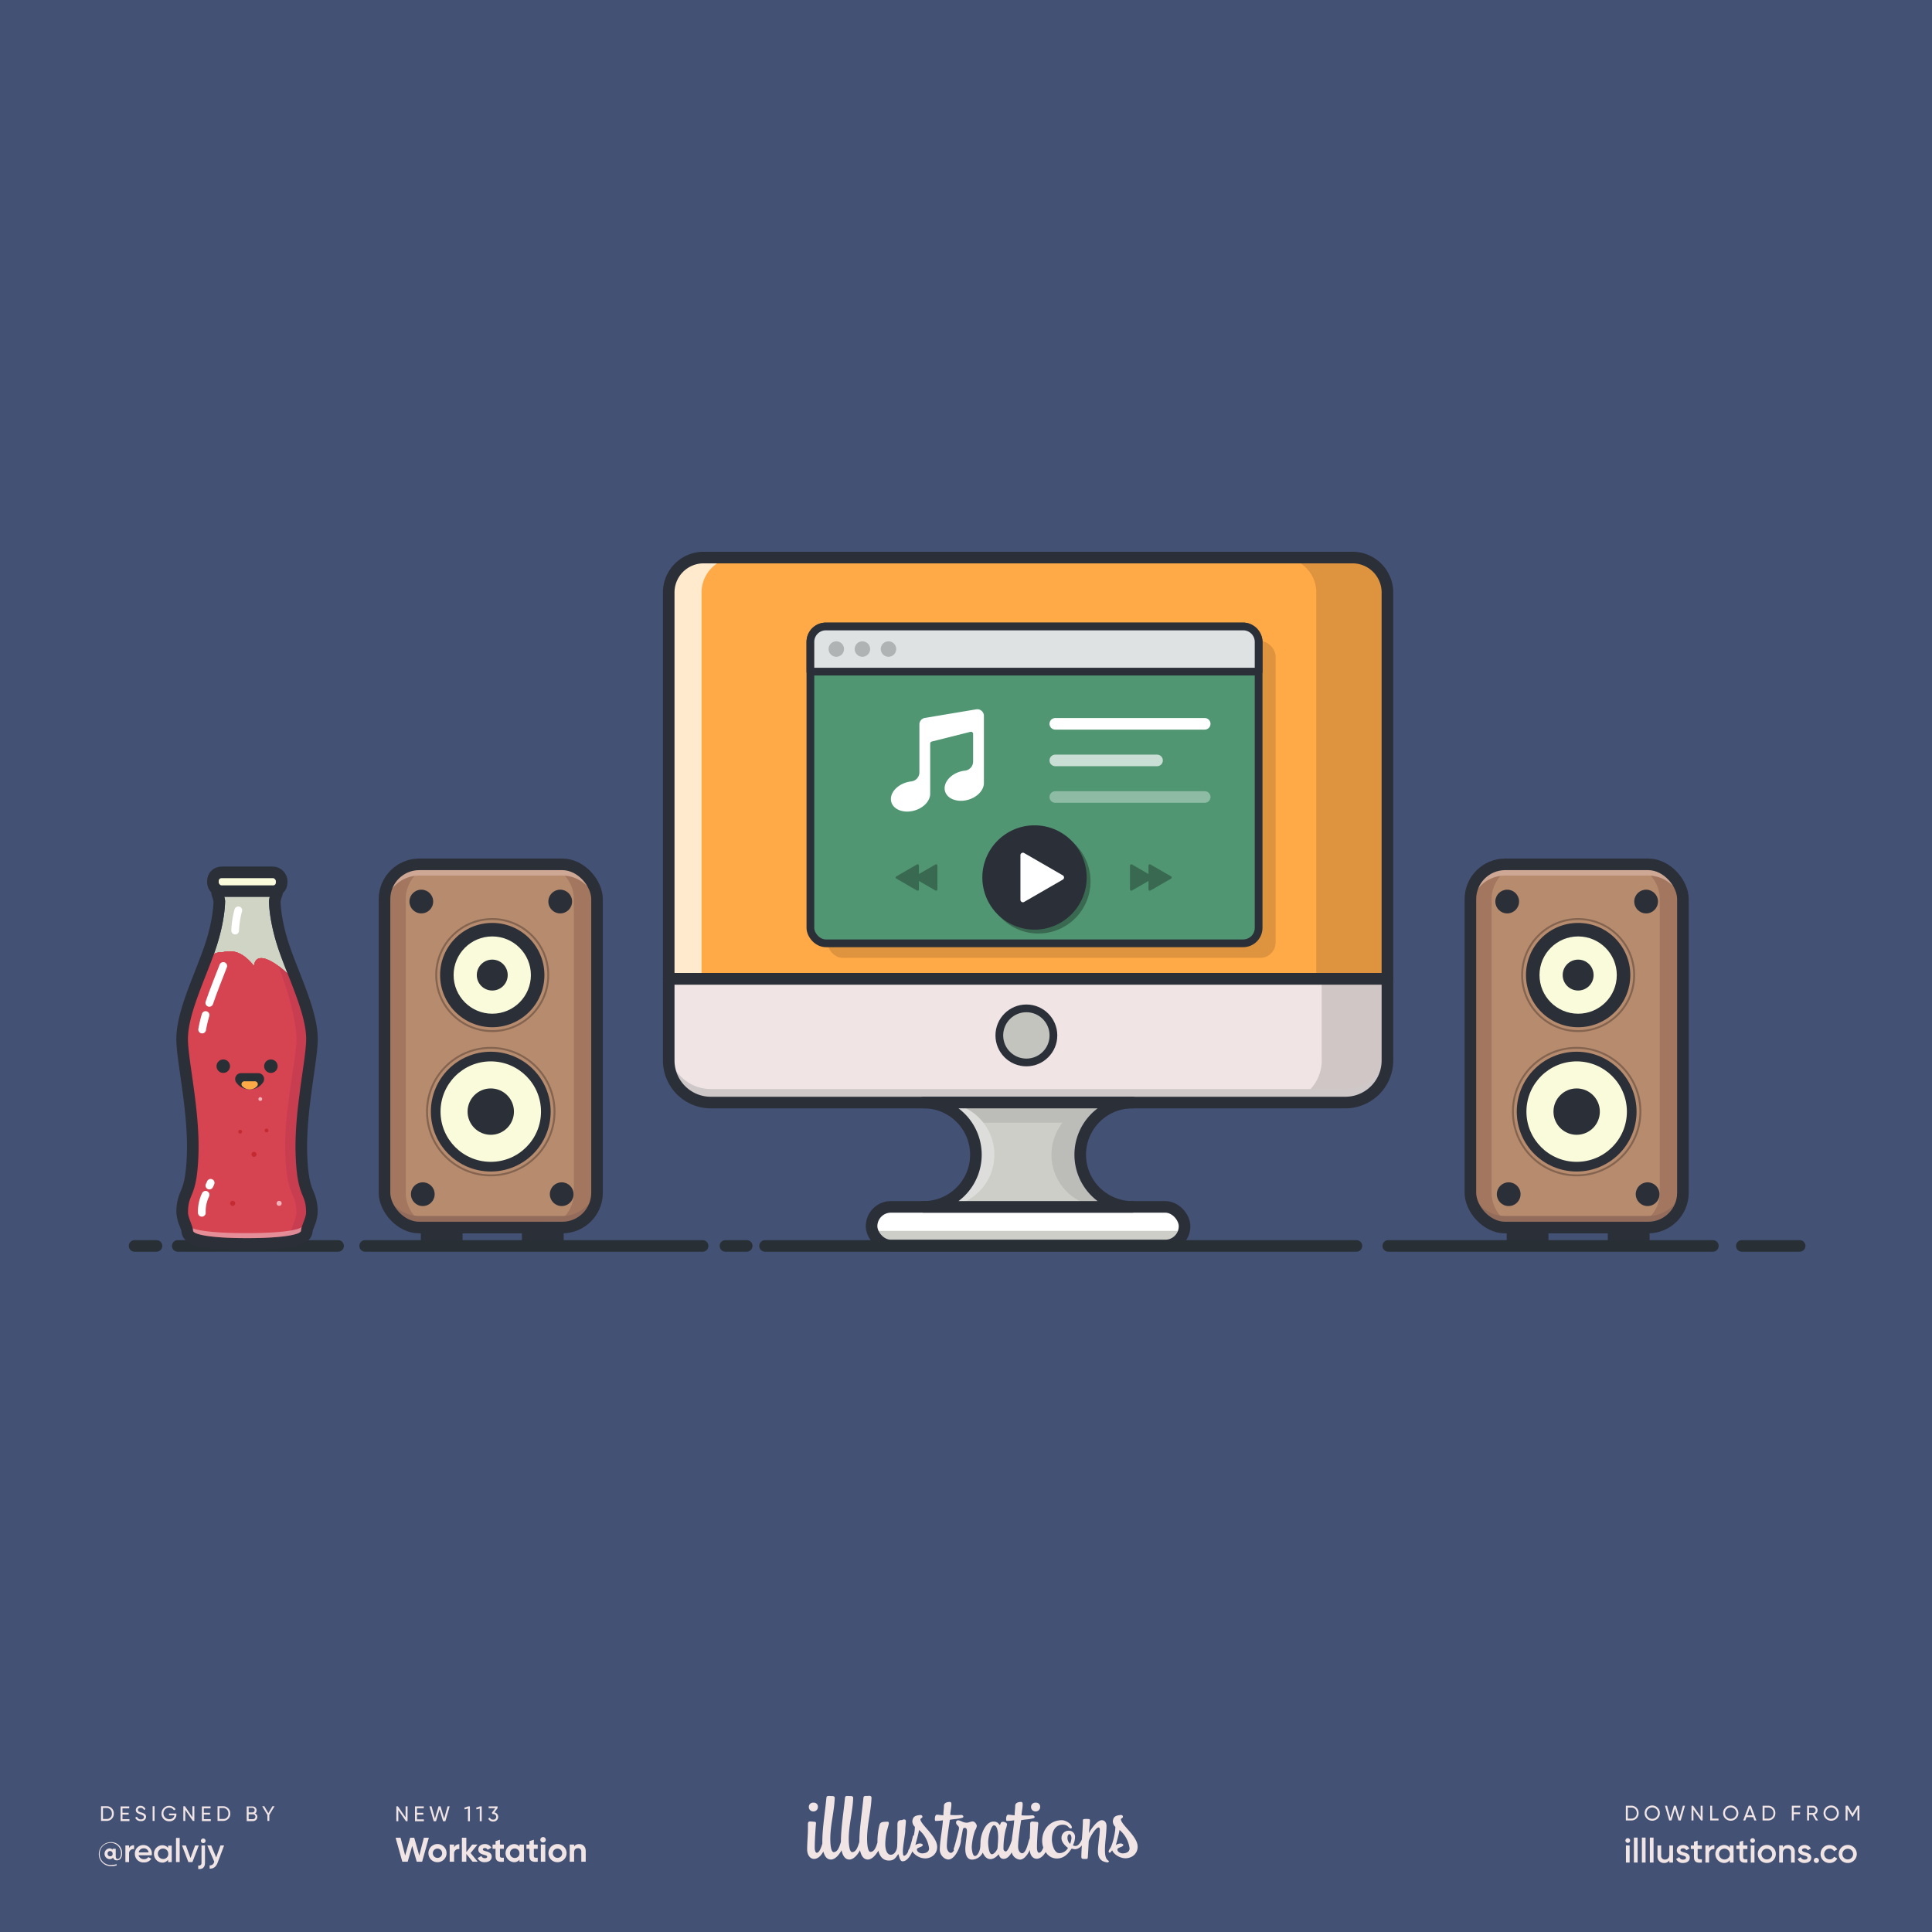 <svg xmlns="http://www.w3.org/2000/svg" xmlns:xlink="http://www.w3.org/1999/xlink" viewBox="0 0 1000 1000"><rect x="0" y="0" width="1000" height="1000" fill="#333333" stroke="none"/><defs><clipPath id="a"><path d="M160.416,537.983c.078-8.739-4.422-20.079-9.015-31.059-.978-2.355-18.574-18.312-19.93-6.945-8.409-10.566-14.592-7.013-17.485-7.013a6.2,6.2,0,0,0-6.022,4.211c-5.521,13.664-13.18,29.439-13.079,40.821.1,11.063,6.745,37.162,5.816,60.038-.928,22.844-5.167,18.86-5.111,29.7.013,2.51,3.14,7.739,3.14,9.749,0,2.155,9.722,4.065,28.188,4.065.233,0,28.946,0,30.658-4.66.693-1.886,2.773-6.675,2.786-9.185.056-10.842-4.834-6.848-5.762-29.692C153.672,575.14,160.317,549.046,160.416,537.983Z" style="fill:#d64351"/></clipPath></defs><title>113-workstation</title><path d="M640.389,937.592a2.267,2.267,0,0,0,2.421-2.334,2.071,2.071,0,0,0-2.29-2.2,2.2,2.2,0,0,0-2.422,2.139v.064A2.279,2.279,0,0,0,640.389,937.592Z" style="fill:#fff"/><path d="M695.876,941.87c-.131-.778,1.178-.908,1.047-1.556-.131-.907-.916-.907-1.44-.843-2.944.325-3.533,1.3-3.795,3.176A4.024,4.024,0,0,0,693,945.564a21.639,21.639,0,0,1-.524,4.407.924.924,0,0,0-.523.583,56.459,56.459,0,0,1-1.767,6.287,3.25,3.25,0,0,0-.654,1.232v.324c-.654,1.231-1.374,2.138-2.225,2.138-.392,0-.523-1.037-.523-2.4,0-2.4,1.243-9.073,1.243-10.5,0-1.88.327-3.5.327-5.056,0-.648-.458-.842-1.047-.842-.458,0-.72.324-1.178.324-1.9,0-2.159,1.037-2.159,2.592,0,.649,0,9.852-.131,11.018-.131,1.945-1.243,4.343-3.337,4.343-1.9,0-2.813-2.593-2.813-5.38a31.409,31.409,0,0,1,.785-6.8c.2-.648,1.047-3.629,1.047-4.018,0-.713-.066-.907-.851-.907-3.01.064-3.6.324-4.057,1.944a36.386,36.386,0,0,0-.981,8.037v.842c-.72,2.2-1.5,4.667-3.534,4.8-1.374.065-1.832-3.37-1.832-6.935,0-7.064,2.029-13.934,2.29-21,.066-.648-.392-1.1-1.177-1.1a9.7,9.7,0,0,1-1.833.065c-.785,0-1.112.324-1.177,1.1-.655,7.065-2.094,15.685-2.094,22.555v.129c-.72,2.269-1.5,5.185-3.665,5.315-1.374.065-1.832-3.37-1.832-6.935,0-7.065,2.029-13.935,2.291-21,.065-.648-.393-1.1-1.178-1.1-1.047,0-1.374-.065-1.9-.065-.785,0-1.112.324-1.178,1.1-.654,7.065-2.094,15.685-2.094,22.555v.129c-.719,2.269-1.5,5.185-3.664,5.315-1.374.065-1.832-3.37-1.832-6.935,0-7.065,2.028-13.935,2.29-21,.066-.648-.392-1.1-1.178-1.1-1.112,0-1.439-.065-1.963-.065-.785,0-1.112.324-1.177,1.1-.655,7.065-2.094,15.685-2.094,22.555v1.037c-.655,2.268-1.636,4.731-2.879,4.731-.589-.065-1.047-.907-1.047-2.852,0-3.564.327-8.49.654-12.249.066-.454-.131-.908-.654-.908-.458-.064-1.9-.194-2.421-.194-.785,0-1.113.454-1.113,1.3v1.3c.066,4.343-.392,7.778-.392,11.861,0,2.917,1.57,4.926,3.533,4.926,2.094,0,3.73-1.75,4.842-3.824.589,2.2,1.7,4.148,3.926,4.148,2.094,0,4.123-2.269,5.5-4.8.523,2.463,1.635,4.8,4.056,4.8,2.094,0,4.123-2.269,5.5-4.8.523,2.463,1.636,4.8,4.057,4.8,2.028,0,4.057-2.2,5.431-4.6.719,2.917,2.355,5.12,5.431,5.12,2.552,0,3.271-1.037,4.907-3.37.524,1.3.72,3.759,2.225,3.759,2.094,0,3.86-2.4,5.038-5.12a8.292,8.292,0,0,0,6.544,3.629c3.533,0,6.543-2.527,6.281-6.351C704.186,950.36,696.465,944.786,695.876,941.87Zm.916,17.434c-1.047,0-2.683-.648-2.748-2.009-.066-.778,1.767-1.167,2.421-1.556.523-.324.654-.583.654-.777-.065-.454-.72-.778-1.439-.778a4.5,4.5,0,0,0-2.421.842c.2-.907,1.57-5.573,1.9-7.842a14.914,14.914,0,0,1,5.17,9.333C700.522,959.045,697.643,959.3,696.792,959.3Z" style="fill:#fff"/><path d="M755.421,937.592a2.266,2.266,0,0,0,2.42-2.334,2.07,2.07,0,0,0-2.289-2.2,2.2,2.2,0,0,0-2.421,2.139v.064A2.276,2.276,0,0,0,755.421,937.592Z" style="fill:#fff"/><path d="M793.241,963.128c-1.178-.778-2.029-2.009-1.832-7.065.13-3.24.785-7.712.785-10.888,0-1.426-.655-3.046-2.487-3.046-2.289,0-5.627,4.666-6.674,6.74.131-1.231.524-4.861.589-6.092s.066-1.3-2.094-1.3c-1.439,0-1.57.259-1.57.777,0,2.982-.262,6.417-.523,9.852-.786,1.685-1.833,3.37-3.338,3.37a3,3,0,0,1-1.308-.324,9.951,9.951,0,0,0,1.112-4.342,3.117,3.117,0,0,0-3.141-3.241,3.708,3.708,0,0,0-3.86,4.018c0,1.815,1.9,3.889,3.337,4.861a4.971,4.971,0,0,1-4.515,2.722c-2.814,0-3.795-5.12-3.795-7,0-3.63,1.308-7.713,5.627-7.713,2.945,0,2.945,1.944,4.188,1.944.131,0,.523-.194.523-.388,0-2.139-3.4-3.889-5.169-3.889-6.02,0-10.208,4.731-10.208,10.629a11.268,11.268,0,0,0,.59,3.565c-.59,1.49-1.31,2.657-2.226,2.657-.589,0-1.047-.843-1.047-2.787,0-3.565.328-8.49.655-12.249.066-.454-.131-.908-.655-.908-.458-.065-1.9-.194-2.421-.194-.784,0-1.112.453-1.112,1.3v1.3c0,2.269-.13,4.213-.2,6.157a1.432,1.432,0,0,0-.2.324c-.72,1.945-1.637,7.324-3.795,7.324-.655,0-2.029-.907-2.029-3.435,0-4.083,1.374-12.249,1.571-13.675,2.093-.454,3.926-.324,6.412-1.037,1.113-.324.458-1.62-.786-1.491a34.889,34.889,0,0,1-5.43,0c.065-2.139.589-3.5.589-5.7v-.2c0-.583-.262-1.037-.851-1.037-1.178,0-3.01.389-3.01,2.009,0,1.686-.327,3.176-.262,4.861-1.177.065-2.224-.259-3.4-.259-.851,0-1.047,1.556-1.047,2.139,0,.648.065,1.1.458,1.1a30.272,30.272,0,0,0,3.73-.324c-.327,4.277-.851,6.675-1.178,9.657,0,.194-.066.453-.066.713-.719,2.268-2.093,5.768-3.206,5.768a1.463,1.463,0,0,1-1.112-1.232,42.575,42.575,0,0,1,1.178-10.305,11.062,11.062,0,0,0,.654-2.527c0-.843-1.374-1.3-2.094-1.3-1.178,0-1.112.648-1.57,1.685-.851-.648-1.047-1.814-3.338-1.814-4.187,0-6.739,6.74-6.739,10.953,0,.713-.066,1.1-.066,1.491,0,2.4-1.374,5.379-2.813,5.379-1.244,0-1.636-3.37-1.636-4.8a31.6,31.6,0,0,1,1.7-8.426,6.165,6.165,0,0,0,.916-2.268c0-.907-1.047-2.4-2.095-2.4-1.178,0-1.9.648-3.141.648-1.962,0-3.271-1.231-4.383-1.231a1.026,1.026,0,0,0-1.113,1.1c0,1.75,1.9,1.426,1.439,3.63-.457,2.074-1.831,7.713-2.616,9.851a.48.48,0,0,0-.066.324,1.916,1.916,0,0,0,.131.649c-.458.777-.981,1.3-1.636,1.3s-2.028-.908-2.028-3.435c0-4.083,1.374-12.25,1.57-13.676,2.094-.453,3.926-.324,6.413-1.037,1.112-.324.458-1.62-.786-1.49a35.035,35.035,0,0,1-5.431,0c.066-2.139.589-3.5.589-5.7,0-.583-.261-1.037-.85-1.037-1.178,0-3.01.389-3.01,2.009,0,1.686-.327,3.176-.262,4.861-1.178.065-2.225-.259-3.4-.259-.85,0-1.047,1.556-1.047,2.139,0,.648.066,1.1.459,1.1a30.251,30.251,0,0,0,3.729-.324c-.327,4.277-.85,6.675-1.178,9.657a53.393,53.393,0,0,0-.458,5.573c0,2.787,2.421,5.056,4.45,5.056,3.6,0,6.543-7.259,6.543-10.24v-.389c.392-1.75.655-3.5.982-4.991.065-.194.262-.778.785-.778,1.177,0,1.309.843,1.309,1.75,0,2.4-.851,6.676-.851,9.2,0,2.462.654,5.509,3.534,5.509a6.358,6.358,0,0,0,5.5-3.63c.785,1.88,2.093,3.37,3.926,3.37,1.766,0,3.271-1.3,4.318-2.527.262.648.655,2.4,2.552,2.4,1.767,0,3.141-1.491,4.188-3.371a4.921,4.921,0,0,0,4.253,3.76c2.029,0,3.926-2.4,5.1-4.991.13,2.722,1.635,4.537,3.534,4.537,1.963,0,3.6-1.556,4.71-3.5a6.646,6.646,0,0,0,5.759,3.37c3.6,0,5.758-2.333,7.655-5.12a9.921,9.921,0,0,0,1.833.324,4.889,4.889,0,0,0,3.468-2.009c-.131,2.074-.262,4.083-.262,5.9,0,.648.131.907.589,1.037a5.742,5.742,0,0,0,1.832.065c.654,0,.785.065.916-.778.065-.583.458-7.518.458-8.037,0-1.426,3.468-7.453,5.169-7.453.328,0,.589.583.589.972,0,3.111-.981,8.166-.981,11.407,0,3.435,1.7,4.6,2.42,4.991a6.453,6.453,0,0,0,2.814.713C793.241,963.776,793.7,963.387,793.241,963.128Zm-57.451-6.611c-.065.907-1.7,3.241-2.944,3.241-1.374,0-1.963-3.889-1.9-6.481.066-3.047,1.571-8.491,3.01-8.491,1.9,0,2.16,4.537,2.16,5.963C736.118,952.369,735.921,954.9,735.79,956.517Zm37.559-2.139a4.19,4.19,0,0,1-1.374-3.111c0-.583.2-1.879,1.047-1.879.785,0,1.047,1.426,1.047,2.009A11.043,11.043,0,0,1,773.349,954.378Z" style="fill:#fff"/><path d="M808.29,955.48c-.327-5.12-8.114-10.694-8.637-13.611-.131-.777,1.178-.907,1.047-1.555-.131-.907-.916-.907-1.44-.843-2.944.324-3.533,1.3-3.795,3.176a4.024,4.024,0,0,0,1.309,2.917c.065,2.268-1.178,8.555-2.618,11.018a5.028,5.028,0,0,0-.85,1.491c-.131.777.458,1.166.981.648.458-.389.393-.648.851-.973,1.047,2.4,4.319,4.084,6.8,4.084C805.542,961.832,808.487,959.3,808.29,955.48Zm-7.721,3.824c-1.047,0-2.683-.648-2.748-2.009-.066-.778,1.767-1.167,2.421-1.556.523-.324.654-.583.654-.777-.065-.454-.72-.778-1.439-.778a4.5,4.5,0,0,0-2.421.842c.2-.907,1.57-5.574,1.9-7.842a14.908,14.908,0,0,1,5.169,9.333C804.3,959.045,801.42,959.3,800.569,959.3Z" style="fill:#fff"/><path d="M63.2,959.2c0,2.5-1.2,3.7-2.6,3.7a1.928,1.928,0,0,1-2.1-1.4,2.2,2.2,0,0,1-1.8.8,2.808,2.808,0,0,1,0-5.6,2.175,2.175,0,0,1,1.6.7v-.5h1.6v3.9c0,.8.3,1.4,1,1.4.9,0,1.7-.9,1.7-3a5.233,5.233,0,0,0-5.4-5.3,5.552,5.552,0,0,0-5.6,5.7,5.624,5.624,0,0,0,5.9,5.7,11.935,11.935,0,0,0,2.9-.4v.6a8.119,8.119,0,0,1-2.9.4,6.2,6.2,0,1,1-.3-12.4A5.593,5.593,0,0,1,63.2,959.2Zm-4.9.3a1.347,1.347,0,0,0-1.3-1.4,1.238,1.238,0,0,0-1.3,1.4,1.261,1.261,0,0,0,1.3,1.3C57.8,960.9,58.3,960.3,58.3,959.5Z" style="fill:#fff"/><path d="M69.4,955.1v2a2.244,2.244,0,0,0-2.6,2.4v4.3H64.9v-8.6h1.9v1.4A2.632,2.632,0,0,1,69.4,955.1Z" style="fill:#fff"/><path d="M74.6,962.3a2.641,2.641,0,0,0,2.2-1.1l1.5.9a4.346,4.346,0,0,1-3.8,1.9,4.414,4.414,0,0,1-4.7-4.5,4.36,4.36,0,0,1,4.5-4.5,4.313,4.313,0,0,1,4.3,4.5,2.2,2.2,0,0,1-.1.8H71.7A2.832,2.832,0,0,0,74.6,962.3Zm2.3-3.5a2.375,2.375,0,0,0-2.5-2.1,2.506,2.506,0,0,0-2.6,2.1Z" style="fill:#fff"/><path d="M88.9,955.2v8.6H87v-1.2a3.692,3.692,0,0,1-3,1.5,4.443,4.443,0,0,1-4.3-4.5,4.317,4.317,0,0,1,4.3-4.5,3.613,3.613,0,0,1,3,1.4v-1.2h1.9Zm-1.8,4.3a2.7,2.7,0,1,0-2.7,2.7A2.571,2.571,0,0,0,87.1,959.5Z" style="fill:#fff"/><path d="M91.1,951.3H93v12.5H91.1Z" style="fill:#fff"/><path d="M102.9,955.2l-3.3,8.6H97.5l-3.3-8.6h2l2.4,6.5,2.4-6.5Z" style="fill:#fff"/><path d="M104.2,955.2h1.9v8.9c0,2.4-1.2,3.5-3.5,3.3v-1.8c1.1.1,1.7-.3,1.7-1.5v-8.9Zm-.2-2.4a1.2,1.2,0,0,1,2.4,0,1.2,1.2,0,1,1-2.4,0Z" style="fill:#fff"/><path d="M116,955.2l-3.3,8.8c-.8,2.2-2.2,3.3-4.2,3.2v-1.7a2.076,2.076,0,0,0,2.3-1.7l.1-.2-3.6-8.4h2l2.6,6.2,2.2-6.2Z" style="fill:#fff"/><path d="M58.9,938.7a3.633,3.633,0,0,1-3.6,3.8h-3v-7.6h3A3.633,3.633,0,0,1,58.9,938.7Zm-1,0a2.722,2.722,0,0,0-2.6-2.9h-2v5.7h2A2.577,2.577,0,0,0,57.9,938.7Z" style="fill:#fff"/><path d="M67,941.6v1H62.4V935h4.5v1H63.4v2.3h3.2v.9H63.4v2.4Z" style="fill:#fff"/><path d="M70,940.8l.9-.5a1.987,1.987,0,0,0,2,1.4c1.1,0,1.6-.5,1.6-1.2,0-.8-.7-1-1.8-1.4-1.2-.4-2.4-.8-2.4-2.2a2.208,2.208,0,0,1,2.4-2.2,2.664,2.664,0,0,1,2.6,1.7l-.8.5a1.743,1.743,0,0,0-1.7-1.2c-.8,0-1.4.4-1.4,1.1s.5,1,1.6,1.3c1.3.4,2.6.8,2.6,2.3a2.333,2.333,0,0,1-2.6,2.2A2.847,2.847,0,0,1,70,940.8Z" style="fill:#fff"/><path d="M80,934.9v7.6H79v-7.6Z" style="fill:#fff"/><path d="M91.3,939.2a3.47,3.47,0,0,1-3.7,3.5,3.888,3.888,0,0,1-4-4,3.974,3.974,0,0,1,7.3-2.2l-.9.5a2.775,2.775,0,0,0-2.4-1.4,3,3,0,0,0,0,6,2.5,2.5,0,0,0,2.7-2H87.5v-.9h3.8Z" style="fill:#fff"/><path d="M100.6,934.9v7.6h-.8l-3.9-5.7v5.7h-1v-7.6h.8l3.9,5.7v-5.7Z" style="fill:#fff"/><path d="M109.1,941.6v1h-4.6V935H109v1h-3.5v2.3h3.2v.9h-3.2v2.4Z" style="fill:#fff"/><path d="M119.2,938.7a3.633,3.633,0,0,1-3.6,3.8h-3v-7.6h3A3.7,3.7,0,0,1,119.2,938.7Zm-1,0a2.722,2.722,0,0,0-2.6-2.9h-2v5.7h2A2.577,2.577,0,0,0,118.2,938.7Z" style="fill:#fff"/><path d="M133.2,940.4a2.22,2.22,0,0,1-2.2,2.2h-3.3V935h3a2.051,2.051,0,0,1,2.1,2.1,1.943,1.943,0,0,1-.8,1.6A1.658,1.658,0,0,1,133.2,940.4Zm-4.5-4.6v2.3h2a1.135,1.135,0,0,0,1.1-1.2,1.2,1.2,0,0,0-1.1-1.2h-2Zm3.5,4.5a1.155,1.155,0,0,0-1.2-1.2h-2.3v2.5H131A1.24,1.24,0,0,0,132.2,940.3Z" style="fill:#fff"/><path d="M139.4,939.4v3.1h-1v-3.1l-2.7-4.5h1.1l2.1,3.6,2.1-3.6h1.1Z" style="fill:#fff"/><path d="M210.957,934.972v7.7h-.825l-3.96-5.754v5.754h-1.024v-7.7h.826l3.96,5.743v-5.743Z" style="fill:#fff"/><path d="M219.405,941.705v.968h-4.6v-7.7h4.544v.967H215.83v2.367h3.245v.957H215.83v2.442Z" style="fill:#fff"/><path d="M222.286,934.972h1.078l1.76,6.337,1.87-6.337h1.034l1.87,6.337,1.761-6.337h1.078l-2.211,7.7h-1.188l-1.826-6.15-1.826,6.15H224.5Z" style="fill:#fff"/><path d="M243.22,934.972v7.7h-1.013v-6.6l-1.639.484-.253-.88,2.025-.7Z" style="fill:#fff"/><path d="M249.336,934.972v7.7h-1.013v-6.6l-1.638.484-.253-.88,2.024-.7Z" style="fill:#fff"/><path d="M252.789,941.837l2.717-2.773a2.944,2.944,0,0,0,1.089-1.87,1.306,1.306,0,0,0-1.364-1.375,1.668,1.668,0,0,0-1.585,1.034l-.857-.506a2.622,2.622,0,0,1,2.431-1.518,2.315,2.315,0,0,1,2.4,2.354,3.79,3.79,0,0,1-1.375,2.542l-1.97,1.958h3.489v.99h-4.973Z" style="fill:#fff"/><path d="M208.094,951.191v12.433h-2.451V951.191Z" style="fill:#fff"/><path d="M218.589,958.171v5.453H216.3v-5.169a1.653,1.653,0,0,0-1.758-1.829c-1.119,0-1.954.657-1.954,2.2v4.8h-2.291v-8.881h2.291v1a3.018,3.018,0,0,1,2.646-1.243C217.114,954.5,218.589,955.809,218.589,958.171Z" style="fill:#fff"/><path d="M227.234,961.031c0,1.918-1.67,2.842-3.57,2.842a3.817,3.817,0,0,1-3.729-2.114l1.989-1.118a1.692,1.692,0,0,0,1.74,1.154c.729,0,1.226-.249,1.226-.764,0-1.3-4.582-.587-4.582-3.713,0-1.811,1.545-2.823,3.374-2.823a3.742,3.742,0,0,1,3.375,1.882l-1.954,1.066a1.5,1.5,0,0,0-1.421-.906c-.569,0-1.031.249-1.031.729C222.651,958.58,227.234,957.763,227.234,961.031Z" style="fill:#fff"/><path d="M231.513,956.945v3.7c0,.959.692.976,2.007.905v2.078c-3.215.355-4.3-.586-4.3-2.983v-3.7h-1.545v-2.2h1.545v-1.794l2.292-.692v2.486h2.007v2.2Z" style="fill:#fff"/><path d="M243.907,954.743v8.881h-2.292v-1.048a3.533,3.533,0,0,1-2.894,1.3,4.705,4.705,0,0,1,0-9.378,3.532,3.532,0,0,1,2.894,1.3v-1.048Zm-2.292,4.441a2.46,2.46,0,1,0-2.469,2.5A2.387,2.387,0,0,0,241.615,959.184Z" style="fill:#fff"/><path d="M245.98,950.658h2.291v12.966H245.98Z" style="fill:#fff"/><path d="M250.365,950.658h2.291v12.966h-2.291Z" style="fill:#fff"/><path d="M254.484,952.274a1.413,1.413,0,1,1,1.4,1.4A1.419,1.419,0,0,1,254.484,952.274Zm.267,2.469h2.291v8.881h-2.291Z" style="fill:#fff"/><path d="M267.431,958.171v5.453h-2.292v-5.169a1.653,1.653,0,0,0-1.758-1.829c-1.119,0-1.954.657-1.954,2.2v4.8h-2.291v-8.881h2.291v1a3.018,3.018,0,0,1,2.646-1.243C265.956,954.5,267.431,955.809,267.431,958.171Z" style="fill:#fff"/><path d="M278.421,954.743V963.2c0,2.913-2.292,4.228-4.636,4.228a4.5,4.5,0,0,1-4.21-2.167l1.954-1.119a2.307,2.307,0,0,0,2.326,1.244,2.069,2.069,0,0,0,2.328-2.186v-.959a3.394,3.394,0,0,1-2.842,1.351,4.549,4.549,0,0,1,0-9.094,3.394,3.394,0,0,1,2.842,1.35v-1.1Zm-2.238,4.3a2.488,2.488,0,1,0-2.487,2.433A2.371,2.371,0,0,0,276.183,959.042Z" style="fill:#fff"/><path d="M848.133,938.45a3.648,3.648,0,0,1-3.617,3.813h-2.973v-7.626h2.973A3.648,3.648,0,0,1,848.133,938.45Zm-.969,0a2.669,2.669,0,0,0-2.648-2.855h-1.961V941.3h1.961A2.669,2.669,0,0,0,847.164,938.45Z" style="fill:#fff"/><path d="M851.254,938.45a3.949,3.949,0,1,1,3.943,3.955A3.917,3.917,0,0,1,851.254,938.45Zm6.887,0a2.943,2.943,0,1,0-2.944,2.964A2.911,2.911,0,0,0,858.141,938.45Z" style="fill:#fff"/><path d="M861.783,934.637h1.069l1.742,6.276,1.853-6.276h1.024l1.851,6.276,1.744-6.276h1.067l-2.19,7.626h-1.175l-1.809-6.09-1.809,6.09h-1.177Z" style="fill:#fff"/><path d="M881.27,934.637v7.626h-.819l-3.922-5.7v5.7h-1.011v-7.626h.816l3.922,5.687v-5.687Z" style="fill:#fff"/><path d="M889.5,941.3v.959h-4.3v-7.626h1.014V941.3Z" style="fill:#fff"/><path d="M891.877,938.45a3.949,3.949,0,1,1,3.943,3.955A3.917,3.917,0,0,1,891.877,938.45Zm6.887,0a2.943,2.943,0,1,0-2.944,2.964A2.911,2.911,0,0,0,898.764,938.45Z" style="fill:#fff"/><path d="M907.418,940.552h-3.432l-.621,1.711h-1.078l2.844-7.626h1.142l2.844,7.626h-1.078Zm-.348-.947-1.373-3.759-1.361,3.759Z" style="fill:#fff"/><path d="M918.906,938.45a3.647,3.647,0,0,1-3.617,3.813h-2.975v-7.626h2.975A3.647,3.647,0,0,1,918.906,938.45Zm-.97,0a2.67,2.67,0,0,0-2.647-2.855h-1.961V941.3h1.961A2.669,2.669,0,0,0,917.936,938.45Z" style="fill:#fff"/><path d="M928.457,935.6v2.474h3.236v.959h-3.236v3.235h-1.014v-7.626h4.391v.958Z" style="fill:#fff"/><path d="M938.168,939.343h-1.8v2.92h-1.012v-7.626h3.049a2.353,2.353,0,0,1,.8,4.575l1.8,3.051h-1.121Zm-1.8-.915h2.037a1.423,1.423,0,0,0,0-2.843h-2.037Z" style="fill:#fff"/><path d="M943.869,938.45a3.95,3.95,0,1,1,3.943,3.955A3.918,3.918,0,0,1,943.869,938.45Zm6.887,0a2.943,2.943,0,1,0-2.944,2.964A2.911,2.911,0,0,0,950.756,938.45Z" style="fill:#fff"/><path d="M962.418,942.263h-1V936.3l-2.5,4.151h-.131l-2.494-4.14v5.948h-1.014v-7.626h1.145l2.429,4.031,2.418-4.031h1.145Z" style="fill:#fff"/><path d="M841.318,952.65a1.221,1.221,0,1,1,1.221,1.222A1.224,1.224,0,0,1,841.318,952.65Zm.266,2.549H843.5v8.85h-1.911Z" style="fill:#fff"/><path d="M845.709,951.128h1.912v12.921h-1.912Z" style="fill:#fff"/><path d="M849.834,951.128h1.912v12.921h-1.912Z" style="fill:#fff"/><path d="M853.96,951.128h1.911v12.921H853.96Z" style="fill:#fff"/><path d="M865.963,955.2v8.85h-1.912v-1.132a3.048,3.048,0,0,1-2.744,1.363,3.305,3.305,0,0,1-3.4-3.647V955.2h1.912v5.24a1.845,1.845,0,0,0,1.983,2.053c1.257,0,2.248-.743,2.248-2.549V955.2Z" style="fill:#fff"/><path d="M874.621,961.553c0,1.771-1.539,2.727-3.451,2.727a3.694,3.694,0,0,1-3.611-2.071l1.646-.956a1.945,1.945,0,0,0,1.965,1.274c.85,0,1.5-.283,1.5-.991,0-1.575-4.761-.691-4.761-3.859,0-1.664,1.434-2.708,3.238-2.708a3.566,3.566,0,0,1,3.276,1.841l-1.612.9a1.723,1.723,0,0,0-1.664-1.008c-.689,0-1.292.3-1.292.938C869.86,959.253,874.621,958.279,874.621,961.553Z" style="fill:#fff"/><path d="M878.7,957.041v4.248c0,1.132.744,1.114,2.2,1.044v1.716c-2.938.355-4.106-.46-4.106-2.76v-4.248h-1.629V955.2h1.629v-1.911l1.91-.567V955.2h2.2v1.842Z" style="fill:#fff"/><path d="M887.354,955.04v2.071a2.337,2.337,0,0,0-2.725,2.478v4.46h-1.912V955.2h1.912v1.487A2.782,2.782,0,0,1,887.354,955.04Z" style="fill:#fff"/><path d="M897.286,955.2v8.85h-1.911v-1.274a3.639,3.639,0,0,1-3.1,1.5,4.662,4.662,0,0,1,0-9.311,3.672,3.672,0,0,1,3.1,1.487V955.2Zm-1.911,4.426a2.8,2.8,0,1,0-2.8,2.832A2.735,2.735,0,0,0,895.375,959.625Z" style="fill:#fff"/><path d="M902.264,957.041v4.248c0,1.132.744,1.114,2.195,1.044v1.716c-2.938.355-4.1-.46-4.1-2.76v-4.248h-1.629V955.2h1.629v-1.911l1.91-.567V955.2h2.195v1.842Z" style="fill:#fff"/><path d="M905.931,952.65a1.221,1.221,0,0,1,2.442,0,1.221,1.221,0,1,1-2.442,0Zm.265,2.549h1.911v8.85H906.2Z" style="fill:#fff"/><path d="M909.826,959.625a4.673,4.673,0,1,1,4.674,4.655A4.621,4.621,0,0,1,909.826,959.625Zm7.435,0a2.762,2.762,0,1,0-2.761,2.8A2.718,2.718,0,0,0,917.261,959.625Z" style="fill:#fff"/><path d="M928.965,958.616v5.433h-1.912V958.81a1.845,1.845,0,0,0-1.983-2.053c-1.257,0-2.248.744-2.248,2.549v4.743H920.91V955.2h1.912v1.133a3.047,3.047,0,0,1,2.744-1.363A3.3,3.3,0,0,1,928.965,958.616Z" style="fill:#fff"/><path d="M937.5,961.553c0,1.771-1.541,2.727-3.451,2.727a3.692,3.692,0,0,1-3.611-2.071l1.646-.956a1.943,1.943,0,0,0,1.965,1.274c.849,0,1.5-.283,1.5-.991,0-1.575-4.762-.691-4.762-3.859,0-1.664,1.434-2.708,3.239-2.708a3.563,3.563,0,0,1,3.275,1.841l-1.611.9a1.725,1.725,0,0,0-1.664-1.008c-.69,0-1.292.3-1.292.938C932.738,959.253,937.5,958.279,937.5,961.553Z" style="fill:#fff"/><path d="M938.83,962.934a1.328,1.328,0,0,1,2.656,0,1.328,1.328,0,0,1-2.656,0Z" style="fill:#fff"/><path d="M942.319,959.625a4.567,4.567,0,0,1,4.673-4.656,4.373,4.373,0,0,1,3.947,2.284l-1.646.956a2.473,2.473,0,0,0-2.318-1.364,2.779,2.779,0,0,0,0,5.558,2.6,2.6,0,0,0,2.353-1.362l1.647.937a4.451,4.451,0,0,1-3.983,2.3A4.577,4.577,0,0,1,942.319,959.625Z" style="fill:#fff"/><path d="M951.722,959.625a4.673,4.673,0,1,1,4.673,4.655A4.62,4.62,0,0,1,951.722,959.625Zm7.434,0a2.762,2.762,0,1,0-2.761,2.8A2.718,2.718,0,0,0,959.156,959.625Z" style="fill:#fff"/><rect width="1000" height="1000" style="fill:#435175"/><path d="M420.925,937.592a2.267,2.267,0,0,0,2.421-2.334,2.071,2.071,0,0,0-2.29-2.2,2.2,2.2,0,0,0-2.421,2.139v.064A2.277,2.277,0,0,0,420.925,937.592Z" style="fill:#f0e4e4"/><path d="M476.412,941.87c-.13-.778,1.178-.908,1.047-1.556-.131-.907-.916-.907-1.439-.843-2.945.325-3.534,1.3-3.795,3.176a4.023,4.023,0,0,0,1.308,2.917,21.625,21.625,0,0,1-.523,4.407.925.925,0,0,0-.524.583,56.18,56.18,0,0,1-1.766,6.287,3.239,3.239,0,0,0-.655,1.232v.324c-.654,1.231-1.374,2.138-2.224,2.138-.393,0-.524-1.037-.524-2.4,0-2.4,1.243-9.073,1.243-10.5,0-1.88.328-3.5.328-5.056,0-.648-.459-.842-1.047-.842-.458,0-.72.324-1.178.324-1.9,0-2.16,1.037-2.16,2.592,0,.649,0,9.852-.13,11.018-.131,1.945-1.244,4.343-3.337,4.343-1.9,0-2.814-2.593-2.814-5.38a31.409,31.409,0,0,1,.785-6.8c.2-.648,1.047-3.629,1.047-4.018,0-.713-.065-.907-.851-.907-3.01.064-3.6.324-4.056,1.944a36.319,36.319,0,0,0-.982,8.037v.842c-.72,2.2-1.5,4.667-3.533,4.8-1.375.065-1.833-3.37-1.833-6.935,0-7.064,2.029-13.934,2.291-21,.065-.648-.393-1.1-1.178-1.1a9.691,9.691,0,0,1-1.832.065c-.785,0-1.113.324-1.178,1.1-.654,7.065-2.094,15.685-2.094,22.555v.129c-.72,2.269-1.5,5.185-3.664,5.315-1.374.065-1.832-3.37-1.832-6.935,0-7.065,2.028-13.935,2.29-21,.065-.648-.393-1.1-1.178-1.1-1.047,0-1.374-.065-1.9-.065-.785,0-1.112.324-1.177,1.1-.655,7.065-2.094,15.685-2.094,22.555v.129c-.72,2.269-1.5,5.185-3.664,5.315-1.375.065-1.833-3.37-1.833-6.935,0-7.065,2.029-13.935,2.291-21,.065-.648-.393-1.1-1.178-1.1-1.113,0-1.44-.065-1.963-.065-.785,0-1.113.324-1.178,1.1-.654,7.065-2.094,15.685-2.094,22.555v1.037c-.654,2.268-1.636,4.731-2.879,4.731-.589-.065-1.047-.907-1.047-2.852,0-3.564.327-8.49.654-12.249.066-.454-.13-.908-.654-.908-.458-.064-1.9-.194-2.421-.194-.785,0-1.112.454-1.112,1.3v1.3c.065,4.343-.393,7.778-.393,11.861,0,2.917,1.57,4.926,3.533,4.926,2.094,0,3.73-1.75,4.843-3.824.588,2.2,1.7,4.148,3.926,4.148,2.093,0,4.122-2.269,5.5-4.8.523,2.463,1.636,4.8,4.057,4.8,2.094,0,4.122-2.269,5.5-4.8.524,2.463,1.636,4.8,4.057,4.8,2.029,0,4.057-2.2,5.431-4.6.72,2.917,2.356,5.12,5.431,5.12,2.552,0,3.272-1.037,4.908-3.37.523,1.3.719,3.759,2.224,3.759,2.094,0,3.861-2.4,5.039-5.12a8.291,8.291,0,0,0,6.543,3.629c3.533,0,6.543-2.527,6.282-6.351C484.722,950.36,477,944.786,476.412,941.87Zm.916,17.434c-1.046,0-2.682-.648-2.748-2.009-.065-.778,1.767-1.167,2.421-1.556.524-.324.655-.583.655-.777-.066-.454-.72-.778-1.44-.778a4.5,4.5,0,0,0-2.421.842c.2-.907,1.57-5.573,1.9-7.842a14.918,14.918,0,0,1,5.169,9.333C481.058,959.045,478.179,959.3,477.328,959.3Z" style="fill:#f0e4e4"/><path d="M535.957,937.592a2.267,2.267,0,0,0,2.421-2.334,2.071,2.071,0,0,0-2.29-2.2,2.2,2.2,0,0,0-2.421,2.139v.064A2.277,2.277,0,0,0,535.957,937.592Z" style="fill:#f0e4e4"/><path d="M573.777,963.128c-1.178-.778-2.028-2.009-1.832-7.065.131-3.24.785-7.712.785-10.888,0-1.426-.654-3.046-2.486-3.046-2.29,0-5.628,4.666-6.675,6.74.131-1.231.524-4.861.589-6.092s.066-1.3-2.094-1.3c-1.439,0-1.569.259-1.569.777,0,2.982-.263,6.417-.524,9.852-.786,1.685-1.833,3.37-3.338,3.37a3.006,3.006,0,0,1-1.308-.324,9.938,9.938,0,0,0,1.113-4.342,3.117,3.117,0,0,0-3.141-3.241,3.709,3.709,0,0,0-3.861,4.018c0,1.815,1.9,3.889,3.337,4.861a4.97,4.97,0,0,1-4.515,2.722c-2.813,0-3.8-5.12-3.8-7,0-3.63,1.309-7.713,5.627-7.713,2.945,0,2.945,1.944,4.188,1.944.131,0,.524-.194.524-.388,0-2.139-3.4-3.889-5.17-3.889-6.02,0-10.207,4.731-10.207,10.629a11.3,11.3,0,0,0,.589,3.565c-.589,1.49-1.309,2.657-2.225,2.657-.589,0-1.047-.843-1.047-2.787,0-3.565.327-8.49.654-12.249.066-.454-.131-.908-.654-.908-.458-.065-1.9-.194-2.421-.194-.785,0-1.113.453-1.113,1.3v1.3c0,2.269-.13,4.213-.2,6.157a1.432,1.432,0,0,0-.2.324c-.72,1.945-1.636,7.324-3.8,7.324-.655,0-2.029-.907-2.029-3.435,0-4.083,1.374-12.249,1.571-13.675,2.093-.454,3.926-.324,6.412-1.037,1.113-.324.458-1.62-.785-1.491a34.906,34.906,0,0,1-5.431,0c.065-2.139.589-3.5.589-5.7v-.2c0-.583-.262-1.037-.851-1.037-1.178,0-3.01.389-3.01,2.009,0,1.686-.326,3.176-.262,4.861-1.177.065-2.224-.259-3.4-.259-.85,0-1.047,1.556-1.047,2.139,0,.648.066,1.1.458,1.1a30.272,30.272,0,0,0,3.73-.324c-.327,4.277-.85,6.675-1.178,9.657,0,.194-.066.453-.066.713-.719,2.268-2.093,5.768-3.205,5.768A1.464,1.464,0,0,1,519.4,957.1,42.575,42.575,0,0,1,520.58,946.8a11.062,11.062,0,0,0,.654-2.527c0-.843-1.374-1.3-2.093-1.3-1.178,0-1.113.648-1.571,1.685-.851-.648-1.047-1.814-3.337-1.814-4.188,0-6.74,6.74-6.74,10.953,0,.713-.065,1.1-.065,1.491,0,2.4-1.374,5.379-2.814,5.379-1.243,0-1.636-3.37-1.636-4.8a31.6,31.6,0,0,1,1.7-8.426,6.148,6.148,0,0,0,.916-2.268c0-.907-1.047-2.4-2.094-2.4-1.178,0-1.9.648-3.141.648-1.963,0-3.272-1.231-4.384-1.231a1.026,1.026,0,0,0-1.113,1.1c0,1.75,1.9,1.426,1.44,3.63-.458,2.074-1.832,7.713-2.617,9.851a.48.48,0,0,0-.066.324,1.892,1.892,0,0,0,.132.649c-.459.777-.982,1.3-1.637,1.3s-2.028-.908-2.028-3.435c0-4.083,1.374-12.25,1.571-13.676,2.094-.453,3.925-.324,6.412-1.037,1.112-.324.458-1.62-.786-1.49a35.035,35.035,0,0,1-5.431,0c.066-2.139.589-3.5.589-5.7,0-.583-.261-1.037-.85-1.037-1.178,0-3.01.389-3.01,2.009,0,1.686-.327,3.176-.262,4.861-1.177.065-2.224-.259-3.4-.259-.851,0-1.047,1.556-1.047,2.139,0,.648.065,1.1.458,1.1a30.272,30.272,0,0,0,3.73-.324c-.327,4.277-.851,6.675-1.178,9.657a53.122,53.122,0,0,0-.458,5.573c0,2.787,2.42,5.056,4.449,5.056,3.6,0,6.543-7.259,6.543-10.24v-.389c.393-1.75.655-3.5.982-4.991.065-.194.262-.778.785-.778,1.178,0,1.309.843,1.309,1.75,0,2.4-.851,6.676-.851,9.2,0,2.462.654,5.509,3.534,5.509a6.357,6.357,0,0,0,5.5-3.63c.785,1.88,2.094,3.37,3.926,3.37,1.767,0,3.272-1.3,4.319-2.527.262.648.654,2.4,2.552,2.4,1.766,0,3.141-1.491,4.188-3.371a4.919,4.919,0,0,0,4.252,3.76c2.029,0,3.926-2.4,5.1-4.991.131,2.722,1.636,4.537,3.534,4.537,1.963,0,3.6-1.556,4.711-3.5a6.643,6.643,0,0,0,5.758,3.37c3.6,0,5.758-2.333,7.655-5.12a9.921,9.921,0,0,0,1.833.324,4.887,4.887,0,0,0,3.468-2.009c-.131,2.074-.262,4.083-.262,5.9,0,.648.131.907.589,1.037a5.742,5.742,0,0,0,1.832.065c.654,0,.785.065.916-.778.065-.583.458-7.518.458-8.037,0-1.426,3.468-7.453,5.169-7.453.328,0,.589.583.589.972,0,3.111-.981,8.166-.981,11.407,0,3.435,1.7,4.6,2.421,4.991a6.445,6.445,0,0,0,2.813.713C573.777,963.776,574.235,963.387,573.777,963.128Zm-57.45-6.611c-.066.907-1.7,3.241-2.945,3.241-1.374,0-1.963-3.889-1.9-6.481.065-3.047,1.57-8.491,3.01-8.491,1.9,0,2.159,4.537,2.159,5.963C516.654,952.369,516.458,954.9,516.327,956.517Zm37.559-2.139a4.186,4.186,0,0,1-1.374-3.111c0-.583.2-1.879,1.047-1.879.785,0,1.046,1.426,1.046,2.009A11.079,11.079,0,0,1,553.886,954.378Z" style="fill:#f0e4e4"/><path d="M588.826,955.48c-.327-5.12-8.114-10.694-8.637-13.611-.13-.777,1.178-.907,1.047-1.555-.13-.907-.916-.907-1.44-.843-2.944.324-3.533,1.3-3.794,3.176a4.027,4.027,0,0,0,1.308,2.917c.066,2.268-1.177,8.555-2.617,11.018a5.056,5.056,0,0,0-.851,1.491c-.131.777.458,1.166.982.648.458-.389.392-.648.85-.973,1.047,2.4,4.319,4.084,6.806,4.084C586.079,961.832,589.023,959.3,588.826,955.48Zm-7.72,3.824c-1.047,0-2.683-.648-2.749-2.009-.065-.778,1.767-1.167,2.421-1.556.523-.324.655-.583.655-.777-.066-.454-.721-.778-1.44-.778a4.5,4.5,0,0,0-2.421.842c.2-.907,1.571-5.574,1.9-7.842a14.907,14.907,0,0,1,5.168,9.333C584.835,959.045,581.956,959.3,581.106,959.3Z" style="fill:#f0e4e4"/><path d="M63.2,959.2c0,2.5-1.2,3.7-2.6,3.7a1.928,1.928,0,0,1-2.1-1.4,2.2,2.2,0,0,1-1.8.8,2.808,2.808,0,0,1,0-5.6,2.175,2.175,0,0,1,1.6.7v-.5h1.6v3.9c0,.8.3,1.4,1,1.4.9,0,1.7-.9,1.7-3a5.233,5.233,0,0,0-5.4-5.3,5.552,5.552,0,0,0-5.6,5.7,5.624,5.624,0,0,0,5.9,5.7,11.935,11.935,0,0,0,2.9-.4v.6a8.119,8.119,0,0,1-2.9.4,6.2,6.2,0,1,1-.3-12.4A5.593,5.593,0,0,1,63.2,959.2Zm-4.9.3a1.347,1.347,0,0,0-1.3-1.4,1.238,1.238,0,0,0-1.3,1.4,1.261,1.261,0,0,0,1.3,1.3C57.8,960.9,58.3,960.3,58.3,959.5Z" style="fill:#f0e4e4"/><path d="M69.4,955.1v2a2.244,2.244,0,0,0-2.6,2.4v4.3H64.9v-8.6h1.9v1.4A2.632,2.632,0,0,1,69.4,955.1Z" style="fill:#f0e4e4"/><path d="M74.6,962.3a2.641,2.641,0,0,0,2.2-1.1l1.5.9a4.346,4.346,0,0,1-3.8,1.9,4.414,4.414,0,0,1-4.7-4.5,4.36,4.36,0,0,1,4.5-4.5,4.313,4.313,0,0,1,4.3,4.5,2.2,2.2,0,0,1-.1.8H71.7A2.832,2.832,0,0,0,74.6,962.3Zm2.3-3.5a2.375,2.375,0,0,0-2.5-2.1,2.506,2.506,0,0,0-2.6,2.1Z" style="fill:#f0e4e4"/><path d="M88.9,955.2v8.6H87v-1.2a3.692,3.692,0,0,1-3,1.5,4.443,4.443,0,0,1-4.3-4.5,4.317,4.317,0,0,1,4.3-4.5,3.613,3.613,0,0,1,3,1.4v-1.2h1.9Zm-1.8,4.3a2.7,2.7,0,1,0-2.7,2.7A2.571,2.571,0,0,0,87.1,959.5Z" style="fill:#f0e4e4"/><path d="M91.1,951.3H93v12.5H91.1Z" style="fill:#f0e4e4"/><path d="M102.9,955.2l-3.3,8.6H97.5l-3.3-8.6h2l2.4,6.5,2.4-6.5Z" style="fill:#f0e4e4"/><path d="M104.2,955.2h1.9v8.9c0,2.4-1.2,3.5-3.5,3.3v-1.8c1.1.1,1.7-.3,1.7-1.5v-8.9Zm-.2-2.4a1.2,1.2,0,0,1,2.4,0,1.2,1.2,0,1,1-2.4,0Z" style="fill:#f0e4e4"/><path d="M116,955.2l-3.3,8.8c-.8,2.2-2.2,3.3-4.2,3.2v-1.7a2.076,2.076,0,0,0,2.3-1.7l.1-.2-3.6-8.4h2l2.6,6.2,2.2-6.2Z" style="fill:#f0e4e4"/><path d="M58.9,938.7a3.633,3.633,0,0,1-3.6,3.8h-3v-7.6h3A3.633,3.633,0,0,1,58.9,938.7Zm-1,0a2.722,2.722,0,0,0-2.6-2.9h-2v5.7h2A2.577,2.577,0,0,0,57.9,938.7Z" style="fill:#f0e4e4"/><path d="M67,941.6v1H62.4V935h4.5v1H63.4v2.3h3.2v.9H63.4v2.4Z" style="fill:#f0e4e4"/><path d="M70,940.8l.9-.5a1.987,1.987,0,0,0,2,1.4c1.1,0,1.6-.5,1.6-1.2,0-.8-.7-1-1.8-1.4-1.2-.4-2.4-.8-2.4-2.2a2.208,2.208,0,0,1,2.4-2.2,2.664,2.664,0,0,1,2.6,1.7l-.8.5a1.743,1.743,0,0,0-1.7-1.2c-.8,0-1.4.4-1.4,1.1s.5,1,1.6,1.3c1.3.4,2.6.8,2.6,2.3a2.333,2.333,0,0,1-2.6,2.2A2.847,2.847,0,0,1,70,940.8Z" style="fill:#f0e4e4"/><path d="M80,934.9v7.6H79v-7.6Z" style="fill:#f0e4e4"/><path d="M91.3,939.2a3.47,3.47,0,0,1-3.7,3.5,3.888,3.888,0,0,1-4-4,3.974,3.974,0,0,1,7.3-2.2l-.9.5a2.775,2.775,0,0,0-2.4-1.4,3,3,0,0,0,0,6,2.5,2.5,0,0,0,2.7-2H87.5v-.9h3.8Z" style="fill:#f0e4e4"/><path d="M100.6,934.9v7.6h-.8l-3.9-5.7v5.7h-1v-7.6h.8l3.9,5.7v-5.7Z" style="fill:#f0e4e4"/><path d="M109.1,941.6v1h-4.6V935H109v1h-3.5v2.3h3.2v.9h-3.2v2.4Z" style="fill:#f0e4e4"/><path d="M119.2,938.7a3.633,3.633,0,0,1-3.6,3.8h-3v-7.6h3A3.7,3.7,0,0,1,119.2,938.7Zm-1,0a2.722,2.722,0,0,0-2.6-2.9h-2v5.7h2A2.577,2.577,0,0,0,118.2,938.7Z" style="fill:#f0e4e4"/><path d="M133.2,940.4a2.22,2.22,0,0,1-2.2,2.2h-3.3V935h3a2.051,2.051,0,0,1,2.1,2.1,1.943,1.943,0,0,1-.8,1.6A1.658,1.658,0,0,1,133.2,940.4Zm-4.5-4.6v2.3h2a1.135,1.135,0,0,0,1.1-1.2,1.2,1.2,0,0,0-1.1-1.2h-2Zm3.5,4.5a1.155,1.155,0,0,0-1.2-1.2h-2.3v2.5H131A1.24,1.24,0,0,0,132.2,940.3Z" style="fill:#f0e4e4"/><path d="M139.4,939.4v3.1h-1v-3.1l-2.7-4.5h1.1l2.1,3.6,2.1-3.6h1.1Z" style="fill:#f0e4e4"/><path d="M210.957,934.972v7.7h-.825l-3.96-5.754v5.754h-1.024v-7.7h.826l3.96,5.743v-5.743Z" style="fill:#f0e4e4"/><path d="M219.405,941.705v.968h-4.6v-7.7h4.544v.967H215.83v2.367h3.245v.957H215.83v2.442Z" style="fill:#f0e4e4"/><path d="M222.286,934.972h1.078l1.76,6.337,1.87-6.337h1.034l1.87,6.337,1.761-6.337h1.078l-2.211,7.7h-1.188l-1.826-6.15-1.826,6.15H224.5Z" style="fill:#f0e4e4"/><path d="M243.22,934.972v7.7h-1.013v-6.6l-1.639.484-.253-.88,2.025-.7Z" style="fill:#f0e4e4"/><path d="M249.336,934.972v7.7h-1.013v-6.6l-1.638.484-.253-.88,2.024-.7Z" style="fill:#f0e4e4"/><path d="M257.871,940.4a2.438,2.438,0,0,1-2.64,2.419,2.564,2.564,0,0,1-2.531-1.561l.859-.506a1.584,1.584,0,0,0,1.672,1.066,1.436,1.436,0,1,0,0-2.849h-.264l-.407-.627,1.782-2.409h-3.421v-.957h4.62v.9l-1.672,2.255A2.269,2.269,0,0,1,257.871,940.4Z" style="fill:#f0e4e4"/><path d="M204.755,951.191h2.575l2.38,9.218,2.594-9.218H214.4l2.611,9.218,2.38-9.218h2.576l-3.482,12.433H215.7l-2.343-8.206-2.328,8.206h-2.788Z" style="fill:#f0e4e4"/><path d="M221.745,959.184a4.7,4.7,0,1,1,4.69,4.689A4.64,4.64,0,0,1,221.745,959.184Zm7.1,0a2.407,2.407,0,1,0-2.415,2.451A2.362,2.362,0,0,0,228.85,959.184Z" style="fill:#f0e4e4"/><path d="M237.744,954.565v2.558a2.217,2.217,0,0,0-2.7,2.256v4.245h-2.291v-8.881h2.291v1.528A2.734,2.734,0,0,1,237.744,954.565Z" style="fill:#f0e4e4"/><path d="M244.6,963.624l-3.233-4.032v4.032h-2.291V951.191h2.291v7.459l3.055-3.907h2.735l-3.569,4.388,3.676,4.493Z" style="fill:#f0e4e4"/><path d="M254.505,961.031c0,1.918-1.67,2.842-3.57,2.842a3.818,3.818,0,0,1-3.73-2.114l1.989-1.118a1.693,1.693,0,0,0,1.741,1.154c.728,0,1.225-.249,1.225-.764,0-1.3-4.582-.587-4.582-3.713,0-1.811,1.545-2.823,3.374-2.823a3.74,3.74,0,0,1,3.375,1.882l-1.954,1.066a1.5,1.5,0,0,0-1.421-.906c-.568,0-1.03.249-1.03.729C249.922,958.58,254.505,957.763,254.505,961.031Z" style="fill:#f0e4e4"/><path d="M258.782,956.945v3.7c0,.959.694.976,2.008.905v2.078c-3.215.355-4.3-.586-4.3-2.983v-3.7h-1.545v-2.2h1.545v-1.794l2.291-.692v2.486h2.008v2.2Z" style="fill:#f0e4e4"/><path d="M271.177,954.743v8.881h-2.291v-1.048a3.536,3.536,0,0,1-2.9,1.3,4.705,4.705,0,0,1,0-9.378,3.536,3.536,0,0,1,2.9,1.3v-1.048Zm-2.291,4.441a2.46,2.46,0,1,0-2.469,2.5A2.387,2.387,0,0,0,268.886,959.184Z" style="fill:#f0e4e4"/><path d="M276.323,956.945v3.7c0,.959.694.976,2.008.905v2.078c-3.215.355-4.3-.586-4.3-2.983v-3.7h-1.545v-2.2h1.545v-1.794l2.291-.692v2.486h2.008v2.2Z" style="fill:#f0e4e4"/><path d="M279.678,952.274a1.412,1.412,0,1,1,1.4,1.4A1.418,1.418,0,0,1,279.678,952.274Zm.266,2.469h2.291v8.881h-2.291Z" style="fill:#f0e4e4"/><path d="M283.867,959.184a4.7,4.7,0,1,1,4.69,4.689A4.64,4.64,0,0,1,283.867,959.184Zm7.1,0a2.407,2.407,0,1,0-2.415,2.451A2.362,2.362,0,0,0,290.972,959.184Z" style="fill:#f0e4e4"/><path d="M303.17,958.171v5.453h-2.292v-5.169a1.653,1.653,0,0,0-1.758-1.829c-1.119,0-1.954.657-1.954,2.2v4.8h-2.291v-8.881h2.291v1a3.018,3.018,0,0,1,2.646-1.243C301.7,954.5,303.17,955.809,303.17,958.171Z" style="fill:#f0e4e4"/><path d="M848.133,938.45a3.648,3.648,0,0,1-3.617,3.813h-2.973v-7.626h2.973A3.648,3.648,0,0,1,848.133,938.45Zm-.969,0a2.669,2.669,0,0,0-2.648-2.855h-1.961V941.3h1.961A2.669,2.669,0,0,0,847.164,938.45Z" style="fill:#f0e4e4"/><path d="M851.254,938.45a3.949,3.949,0,1,1,3.943,3.955A3.917,3.917,0,0,1,851.254,938.45Zm6.887,0a2.943,2.943,0,1,0-2.944,2.964A2.911,2.911,0,0,0,858.141,938.45Z" style="fill:#f0e4e4"/><path d="M861.783,934.637h1.069l1.742,6.276,1.853-6.276h1.024l1.851,6.276,1.744-6.276h1.067l-2.19,7.626h-1.175l-1.809-6.09-1.809,6.09h-1.177Z" style="fill:#f0e4e4"/><path d="M881.27,934.637v7.626h-.819l-3.922-5.7v5.7h-1.011v-7.626h.816l3.922,5.687v-5.687Z" style="fill:#f0e4e4"/><path d="M889.5,941.3v.959h-4.3v-7.626h1.014V941.3Z" style="fill:#f0e4e4"/><path d="M891.877,938.45a3.949,3.949,0,1,1,3.943,3.955A3.917,3.917,0,0,1,891.877,938.45Zm6.887,0a2.943,2.943,0,1,0-2.944,2.964A2.911,2.911,0,0,0,898.764,938.45Z" style="fill:#f0e4e4"/><path d="M907.418,940.552h-3.432l-.621,1.711h-1.078l2.844-7.626h1.142l2.844,7.626h-1.078Zm-.348-.947-1.373-3.759-1.361,3.759Z" style="fill:#f0e4e4"/><path d="M918.906,938.45a3.647,3.647,0,0,1-3.617,3.813h-2.975v-7.626h2.975A3.647,3.647,0,0,1,918.906,938.45Zm-.97,0a2.67,2.67,0,0,0-2.647-2.855h-1.961V941.3h1.961A2.669,2.669,0,0,0,917.936,938.45Z" style="fill:#f0e4e4"/><path d="M928.457,935.6v2.474h3.236v.959h-3.236v3.235h-1.014v-7.626h4.391v.958Z" style="fill:#f0e4e4"/><path d="M938.168,939.343h-1.8v2.92h-1.012v-7.626h3.049a2.353,2.353,0,0,1,.8,4.575l1.8,3.051h-1.121Zm-1.8-.915h2.037a1.423,1.423,0,0,0,0-2.843h-2.037Z" style="fill:#f0e4e4"/><path d="M943.869,938.45a3.95,3.95,0,1,1,3.943,3.955A3.918,3.918,0,0,1,943.869,938.45Zm6.887,0a2.943,2.943,0,1,0-2.944,2.964A2.911,2.911,0,0,0,950.756,938.45Z" style="fill:#f0e4e4"/><path d="M962.418,942.263h-1V936.3l-2.5,4.151h-.131l-2.494-4.14v5.948h-1.014v-7.626h1.145l2.429,4.031,2.418-4.031h1.145Z" style="fill:#f0e4e4"/><path d="M841.318,952.65a1.221,1.221,0,1,1,1.221,1.222A1.224,1.224,0,0,1,841.318,952.65Zm.266,2.549H843.5v8.85h-1.911Z" style="fill:#f0e4e4"/><path d="M845.709,951.128h1.912v12.921h-1.912Z" style="fill:#f0e4e4"/><path d="M849.834,951.128h1.912v12.921h-1.912Z" style="fill:#f0e4e4"/><path d="M853.96,951.128h1.911v12.921H853.96Z" style="fill:#f0e4e4"/><path d="M865.963,955.2v8.85h-1.912v-1.132a3.048,3.048,0,0,1-2.744,1.363,3.305,3.305,0,0,1-3.4-3.647V955.2h1.912v5.24a1.845,1.845,0,0,0,1.983,2.053c1.257,0,2.248-.743,2.248-2.549V955.2Z" style="fill:#f0e4e4"/><path d="M874.621,961.553c0,1.771-1.539,2.727-3.451,2.727a3.694,3.694,0,0,1-3.611-2.071l1.646-.956a1.945,1.945,0,0,0,1.965,1.274c.85,0,1.5-.283,1.5-.991,0-1.575-4.761-.691-4.761-3.859,0-1.664,1.434-2.708,3.238-2.708a3.566,3.566,0,0,1,3.276,1.841l-1.612.9a1.723,1.723,0,0,0-1.664-1.008c-.689,0-1.292.3-1.292.938C869.86,959.253,874.621,958.279,874.621,961.553Z" style="fill:#f0e4e4"/><path d="M878.7,957.041v4.248c0,1.132.744,1.114,2.2,1.044v1.716c-2.938.355-4.106-.46-4.106-2.76v-4.248h-1.629V955.2h1.629v-1.911l1.91-.567V955.2h2.2v1.842Z" style="fill:#f0e4e4"/><path d="M887.354,955.04v2.071a2.337,2.337,0,0,0-2.725,2.478v4.46h-1.912V955.2h1.912v1.487A2.782,2.782,0,0,1,887.354,955.04Z" style="fill:#f0e4e4"/><path d="M897.286,955.2v8.85h-1.911v-1.274a3.639,3.639,0,0,1-3.1,1.5,4.662,4.662,0,0,1,0-9.311,3.672,3.672,0,0,1,3.1,1.487V955.2Zm-1.911,4.426a2.8,2.8,0,1,0-2.8,2.832A2.735,2.735,0,0,0,895.375,959.625Z" style="fill:#f0e4e4"/><path d="M902.264,957.041v4.248c0,1.132.744,1.114,2.195,1.044v1.716c-2.938.355-4.1-.46-4.1-2.76v-4.248h-1.629V955.2h1.629v-1.911l1.91-.567V955.2h2.195v1.842Z" style="fill:#f0e4e4"/><path d="M905.931,952.65a1.221,1.221,0,0,1,2.442,0,1.221,1.221,0,1,1-2.442,0Zm.265,2.549h1.911v8.85H906.2Z" style="fill:#f0e4e4"/><path d="M909.826,959.625a4.673,4.673,0,1,1,4.674,4.655A4.621,4.621,0,0,1,909.826,959.625Zm7.435,0a2.762,2.762,0,1,0-2.761,2.8A2.718,2.718,0,0,0,917.261,959.625Z" style="fill:#f0e4e4"/><path d="M928.965,958.616v5.433h-1.912V958.81a1.845,1.845,0,0,0-1.983-2.053c-1.257,0-2.248.744-2.248,2.549v4.743H920.91V955.2h1.912v1.133a3.047,3.047,0,0,1,2.744-1.363A3.3,3.3,0,0,1,928.965,958.616Z" style="fill:#f0e4e4"/><path d="M937.5,961.553c0,1.771-1.541,2.727-3.451,2.727a3.692,3.692,0,0,1-3.611-2.071l1.646-.956a1.943,1.943,0,0,0,1.965,1.274c.849,0,1.5-.283,1.5-.991,0-1.575-4.762-.691-4.762-3.859,0-1.664,1.434-2.708,3.239-2.708a3.563,3.563,0,0,1,3.275,1.841l-1.611.9a1.725,1.725,0,0,0-1.664-1.008c-.69,0-1.292.3-1.292.938C932.738,959.253,937.5,958.279,937.5,961.553Z" style="fill:#f0e4e4"/><path d="M938.83,962.934a1.328,1.328,0,0,1,2.656,0,1.328,1.328,0,0,1-2.656,0Z" style="fill:#f0e4e4"/><path d="M942.319,959.625a4.567,4.567,0,0,1,4.673-4.656,4.373,4.373,0,0,1,3.947,2.284l-1.646.956a2.473,2.473,0,0,0-2.318-1.364,2.779,2.779,0,0,0,0,5.558,2.6,2.6,0,0,0,2.353-1.362l1.647.937a4.451,4.451,0,0,1-3.983,2.3A4.577,4.577,0,0,1,942.319,959.625Z" style="fill:#f0e4e4"/><path d="M951.722,959.625a4.673,4.673,0,1,1,4.673,4.655A4.62,4.62,0,0,1,951.722,959.625Zm7.434,0a2.762,2.762,0,1,0-2.761,2.8A2.718,2.718,0,0,0,959.156,959.625Z" style="fill:#f0e4e4"/><path d="M364.2,288.589H700.05a18.075,18.075,0,0,1,18.075,18.075V506.589a0,0,0,0,1,0,0h-372a0,0,0,0,1,0,0V306.664A18.075,18.075,0,0,1,364.2,288.589Z" style="fill:#ffaa47"/><rect x="428.25" y="331.799" width="232" height="164" rx="8" style="opacity:0.13"/><rect x="419.458" y="324.255" width="232" height="164" rx="8" style="fill:#519673"/><rect x="419.458" y="324.255" width="232" height="164" rx="8" style="fill:none;stroke:#2b2f38;stroke-linecap:round;stroke-linejoin:round;stroke-width:4px"/><path d="M427.458,324.255h216a8,8,0,0,1,8,8v15.378a0,0,0,0,1,0,0h-232a0,0,0,0,1,0,0V332.255A8,8,0,0,1,427.458,324.255Z" style="fill:#dee2e2"/><path d="M427.458,324.255h216a8,8,0,0,1,8,8v15.378a0,0,0,0,1,0,0h-232a0,0,0,0,1,0,0V332.255A8,8,0,0,1,427.458,324.255Z" style="fill:none;stroke:#2b2f38;stroke-linecap:round;stroke-linejoin:round;stroke-width:4px"/><path d="M381.2,288.589h-17a18.075,18.075,0,0,0-18.075,18.075V506.589h17V306.664A18.075,18.075,0,0,1,381.2,288.589Z" style="fill:#fefffb;opacity:0.75"/><path d="M700.05,288.589H663.221A18.074,18.074,0,0,1,681.3,306.664V506.589h36.829V306.664A18.075,18.075,0,0,0,700.05,288.589Z" style="opacity:0.13"/><path d="M364.2,288.589H700.05a18.075,18.075,0,0,1,18.075,18.075V506.589a0,0,0,0,1,0,0h-372a0,0,0,0,1,0,0V306.664A18.075,18.075,0,0,1,364.2,288.589Z" style="fill:none;stroke:#2b2f38;stroke-linecap:round;stroke-linejoin:round;stroke-width:6px"/><path d="M346.125,506.68h372a0,0,0,0,1,0,0v42.227a21.773,21.773,0,0,1-21.773,21.773H367.9a21.773,21.773,0,0,1-21.773-21.773V506.68A0,0,0,0,1,346.125,506.68Z" style="fill:#f0e4e4"/><path d="M684.125,506.68v42.227a21.773,21.773,0,0,1-21.773,21.773h34a21.773,21.773,0,0,0,21.773-21.773V506.68Z" style="opacity:0.13"/><path d="M696.352,563.68H367.9a21.773,21.773,0,0,1-21.773-21.773v7A21.773,21.773,0,0,0,367.9,570.68H696.352a21.773,21.773,0,0,0,21.773-21.773v-7A21.773,21.773,0,0,1,696.352,563.68Z" style="fill:#cec8c8"/><path d="M346.125,506.68h372a0,0,0,0,1,0,0v42.227a21.773,21.773,0,0,1-21.773,21.773H367.9a21.773,21.773,0,0,1-21.773-21.773V506.68A0,0,0,0,1,346.125,506.68Z" style="fill:none;stroke:#2b2f38;stroke-linecap:round;stroke-linejoin:round;stroke-width:6px"/><rect x="451.125" y="624.68" width="162" height="20" rx="10" style="fill:#fff"/><rect x="451.125" y="637.103" width="162" height="7.577" rx="3.789" style="fill:#cecec8"/><rect x="451.125" y="624.68" width="162" height="20" rx="10" style="fill:none;stroke:#2b2f38;stroke-linecap:round;stroke-linejoin:round;stroke-width:6px"/><path d="M559.125,597.68a27,27,0,0,1,27-27h-108a27,27,0,0,1,0,54h108A27,27,0,0,1,559.125,597.68Z" style="fill:#cecec8"/><path d="M499.432,581.107h65.386a26.947,26.947,0,0,1,21.307-10.427h-108A26.947,26.947,0,0,1,499.432,581.107Z" style="fill:#bcbcb8"/><path d="M559.633,602.894a26.977,26.977,0,0,0,5.185,21.786h21.307A27,27,0,0,1,559.633,602.894Z" style="fill:#cecec8"/><path d="M514.678,597.68a27,27,0,0,0-27-27h-9.553a27,27,0,0,1,0,54h9.553A27,27,0,0,0,514.678,597.68Z" style="fill:#dddddb"/><path d="M559.125,597.68a27,27,0,0,1,27-27H571.25a27,27,0,0,0,0,54h14.875A27,27,0,0,1,559.125,597.68Z" style="fill:#bcbcb8"/><path d="M559.125,597.68a27,27,0,0,1,27-27h-108a27,27,0,0,1,0,54h108A27,27,0,0,1,559.125,597.68Z" style="fill:none;stroke:#2b2f38;stroke-linecap:round;stroke-linejoin:round;stroke-width:6px"/><line x1="546.221" y1="374.649" x2="623.554" y2="374.649" style="fill:none;stroke:#fff;stroke-linecap:round;stroke-linejoin:round;stroke-width:6px"/><line x1="546.221" y1="393.589" x2="598.887" y2="393.589" style="fill:none;stroke:#fff;stroke-linecap:round;stroke-linejoin:round;stroke-width:6px;opacity:0.69"/><line x1="546.221" y1="412.529" x2="623.554" y2="412.529" style="fill:none;stroke:#fff;stroke-linecap:round;stroke-linejoin:round;stroke-width:6px;opacity:0.35"/><circle cx="537.458" cy="456.186" r="27" style="opacity:0.3"/><circle cx="535.458" cy="454.186" r="27" style="fill:#2b2f38"/><path d="M530.083,441.525l20.022,11.56a1.271,1.271,0,0,1,0,2.2l-20.022,11.56a1.271,1.271,0,0,1-1.907-1.1v-23.12A1.272,1.272,0,0,1,530.083,441.525Z" style="fill:#fff"/><path d="M606.131,453.6l-10.662-6.155a.676.676,0,0,0-1.015.586v4.351l-8.551-4.937a.677.677,0,0,0-1.016.586v12.311a.678.678,0,0,0,1.016.586l8.551-4.937v4.351a.677.677,0,0,0,1.015.586l10.662-6.155A.678.678,0,0,0,606.131,453.6Z" style="opacity:0.3"/><path d="M463.956,453.6l10.661-6.155a.676.676,0,0,1,1.015.586v4.351l8.552-4.937a.676.676,0,0,1,1.015.586v12.311a.677.677,0,0,1-1.015.586l-8.552-4.937v4.351a.677.677,0,0,1-1.015.586l-10.661-6.155A.677.677,0,0,1,463.956,453.6Z" style="opacity:0.3"/><rect x="199.021" y="447.381" width="110" height="188" rx="18" style="fill:#d3b894"/><rect x="199.021" y="447.381" width="110" height="188" rx="18" style="fill:#b78b6e"/><path d="M210.021,617.381v-152a18,18,0,0,1,18-18h-11a18,18,0,0,0-18,18v152a18,18,0,0,0,18,18h11A18,18,0,0,1,210.021,617.381Z" style="fill:#a3775f"/><path d="M291.021,447.381h-12a18,18,0,0,1,18,18v152a18,18,0,0,1-18,18h12a18,18,0,0,0,18-18v-152A18,18,0,0,0,291.021,447.381Z" style="fill:#a3775f"/><path d="M291.021,629.381h-74a18,18,0,0,1-18-18v6a18,18,0,0,0,18,18h74a18,18,0,0,0,18-18v-6A18,18,0,0,1,291.021,629.381Z" style="fill:#936c5c"/><path d="M291.021,447.381h-74a18,18,0,0,0-18,18v5.805a18,18,0,0,1,18-18h74a18,18,0,0,1,18,18v-5.805A18,18,0,0,0,291.021,447.381Z" style="fill:#cea895"/><rect x="199.021" y="447.381" width="110" height="188" rx="18" style="fill:none;stroke:#2b2f38;stroke-linecap:round;stroke-linejoin:round;stroke-width:6px"/><circle cx="218.071" cy="466.635" r="6.141" style="fill:#2b2f38"/><circle cx="289.97" cy="466.635" r="6.141" style="fill:#2b2f38"/><circle cx="218.839" cy="618.11" r="6.141" style="fill:#2b2f38"/><circle cx="290.738" cy="618.11" r="6.141" style="fill:#2b2f38"/><circle cx="254.788" cy="504.696" r="27" style="fill:#2b2f38"/><circle cx="254.788" cy="504.696" r="29" style="fill:none;stroke:#000;stroke-miterlimit:10;opacity:0.28"/><circle cx="254.788" cy="504.696" r="20" style="fill:#fafbdb"/><circle cx="254.021" cy="575.368" r="33" style="fill:none;stroke:#000;stroke-miterlimit:10;opacity:0.28"/><circle cx="254.021" cy="575.368" r="31" style="fill:#2b2f38"/><circle cx="254.021" cy="575.368" r="26" style="fill:#fafbdb"/><circle cx="254.021" cy="575.368" r="12" style="fill:#2b2f38"/><circle cx="254.788" cy="504.696" r="8" style="fill:#2b2f38"/><circle cx="531.25" cy="535.928" r="14" style="fill:#c4c4bf"/><circle cx="531.25" cy="535.928" r="14" style="fill:none;stroke:#2b2f38;stroke-linecap:round;stroke-linejoin:round;stroke-width:4px"/><rect x="217.815" y="636.633" width="21.621" height="8" style="fill:#2b2f38"/><rect x="270.141" y="636.633" width="21.621" height="8" style="fill:#2b2f38"/><rect x="761.076" y="447.381" width="110" height="188" rx="18" style="fill:#d3b894"/><rect x="761.076" y="447.381" width="110" height="188" rx="18" style="fill:#b78b6e"/><path d="M772.076,617.381v-152a18,18,0,0,1,18-18h-11a18,18,0,0,0-18,18v152a18,18,0,0,0,18,18h11A18,18,0,0,1,772.076,617.381Z" style="fill:#a3775f"/><path d="M853.076,447.381h-12a18,18,0,0,1,18,18v152a18,18,0,0,1-18,18h12a18,18,0,0,0,18-18v-152A18,18,0,0,0,853.076,447.381Z" style="fill:#a3775f"/><path d="M853.076,629.381h-74a18,18,0,0,1-18-18v6a18,18,0,0,0,18,18h74a18,18,0,0,0,18-18v-6A18,18,0,0,1,853.076,629.381Z" style="fill:#936c5c"/><path d="M853.076,447.381h-74a18,18,0,0,0-18,18v5.805a18,18,0,0,1,18-18h74a18,18,0,0,1,18,18v-5.805A18,18,0,0,0,853.076,447.381Z" style="fill:#cea895"/><rect x="761.076" y="447.381" width="110" height="188" rx="18" style="fill:none;stroke:#2b2f38;stroke-linecap:round;stroke-linejoin:round;stroke-width:6px"/><circle cx="780.126" cy="466.635" r="6.141" style="fill:#2b2f38"/><circle cx="852.025" cy="466.635" r="6.141" style="fill:#2b2f38"/><circle cx="780.894" cy="618.11" r="6.141" style="fill:#2b2f38"/><circle cx="852.793" cy="618.11" r="6.141" style="fill:#2b2f38"/><circle cx="816.843" cy="504.696" r="27" style="fill:#2b2f38"/><circle cx="816.843" cy="504.696" r="29" style="fill:none;stroke:#000;stroke-miterlimit:10;opacity:0.28"/><circle cx="816.843" cy="504.696" r="20" style="fill:#fafbdb"/><circle cx="816.076" cy="575.368" r="33" style="fill:none;stroke:#000;stroke-miterlimit:10;opacity:0.28"/><circle cx="816.076" cy="575.368" r="31" style="fill:#2b2f38"/><circle cx="816.076" cy="575.368" r="26" style="fill:#fafbdb"/><circle cx="816.076" cy="575.368" r="12" style="fill:#2b2f38"/><circle cx="816.843" cy="504.696" r="8" style="fill:#2b2f38"/><rect x="779.87" y="636.633" width="21.621" height="8" style="fill:#2b2f38"/><rect x="832.195" y="636.633" width="21.621" height="8" style="fill:#2b2f38"/><path d="M478.741,371.587a3.425,3.425,0,0,0-2.86,3.378v24.814a4.729,4.729,0,0,1-4.254,4.686,14.149,14.149,0,0,0-2.5.509c-5.484,1.641-8.958,6.22-7.759,10.228s6.617,5.927,12.1,4.286c4.731-1.415,7.963-5.017,7.993-8.553h0V384.891a1.111,1.111,0,0,1,.839-1.077l20.006-5.023a1.11,1.11,0,0,1,1.38,1.076V394.2a4.729,4.729,0,0,1-4.253,4.686,13.954,13.954,0,0,0-2.5.509c-5.485,1.641-8.959,6.22-7.76,10.228s6.617,5.926,12.1,4.286c4.731-1.416,7.963-5.017,7.993-8.553h0V370.528a3.424,3.424,0,0,0-3.989-3.377Z" style="fill:#fff"/><circle cx="432.875" cy="335.944" r="4" style="opacity:0.21"/><circle cx="446.375" cy="335.944" r="4" style="opacity:0.21"/><circle cx="459.875" cy="335.944" r="4" style="opacity:0.21"/><line x1="901.571" y1="644.886" x2="931.5" y2="644.886" style="fill:none;stroke:#283035;stroke-linecap:round;stroke-linejoin:round;stroke-width:6px"/><line x1="718.58" y1="644.886" x2="886.572" y2="644.886" style="fill:none;stroke:#283035;stroke-linecap:round;stroke-linejoin:round;stroke-width:6px"/><path d="M702.081,644.886" style="fill:none;stroke:#283035;stroke-linecap:round;stroke-linejoin:round;stroke-width:6px"/><line x1="396" y1="644.886" x2="702.081" y2="644.886" style="fill:none;stroke:#283035;stroke-linecap:round;stroke-linejoin:round;stroke-width:6px"/><line x1="375.5" y1="644.886" x2="386.5" y2="644.886" style="fill:none;stroke:#283035;stroke-linecap:round;stroke-linejoin:round;stroke-width:6px"/><line x1="189" y1="644.886" x2="363.663" y2="644.886" style="fill:none;stroke:#283035;stroke-linecap:round;stroke-linejoin:round;stroke-width:6px"/><line x1="92" y1="644.886" x2="175" y2="644.886" style="fill:none;stroke:#283035;stroke-linecap:round;stroke-linejoin:round;stroke-width:6px"/><line x1="69.667" y1="644.886" x2="81" y2="644.886" style="fill:none;stroke:#283035;stroke-linecap:round;stroke-linejoin:round;stroke-width:6px"/><g style="opacity:0.77"><path d="M143.154,488.242c-4.135-13.559-3.929-22.075-3.929-22.075a20.126,20.126,0,0,1,1.139-4.31H115.371a20.126,20.126,0,0,1,1.139,4.31s.206,8.516-3.929,22.075c-4.625,15.166-15.427,35.775-15.311,49.741.092,11.063,6.3,37.17,5.431,60.045-.866,22.845-5.433,18.865-5.38,29.706.012,2.511,2.6,7.2,2.6,9.213,0,2.155,10.076,3.9,27.32,3.9.218,0,.433,0,.65,0,0,0,.407,0,.625,0,17.244,0,27.294-1.746,27.294-3.9,0-2.01,2.59-6.7,2.6-9.213.053-10.841-4.514-6.861-5.38-29.706-.867-22.875,5.338-48.982,5.431-60.045C158.581,524.017,147.779,503.408,143.154,488.242Z" style="fill:#fafbdb"/></g><path d="M160.416,537.983c.078-8.739-4.422-20.079-9.015-31.059-.978-2.355-18.574-18.312-19.93-6.945-8.409-10.566-14.592-7.013-17.485-7.013a6.2,6.2,0,0,0-6.022,4.211c-5.521,13.664-13.18,29.439-13.079,40.821.1,11.063,6.745,37.162,5.816,60.038-.928,22.844-5.167,18.86-5.111,29.7.013,2.51,3.14,7.739,3.14,9.749,0,2.155,9.722,4.065,28.188,4.065.233,0,28.946,0,30.658-4.66.693-1.886,2.773-6.675,2.786-9.185.056-10.842-4.834-6.848-5.762-29.692C153.672,575.14,160.317,549.046,160.416,537.983Z" style="fill:#d64351"/><g style="clip-path:url(#a)"><path d="M143.154,488.242c-4.135-13.559-3.929-22.075-3.929-22.075a20.126,20.126,0,0,1,1.139-4.31H115.371a20.126,20.126,0,0,1,1.139,4.31s.206,8.516-3.929,22.075c-4.625,15.166-15.427,35.775-15.311,49.741.092,11.063,6.3,37.17,5.431,60.045-.866,22.845-5.433,18.865-5.38,29.706.012,2.511,2.6,7.2,2.6,9.213,0,2.155,10.076,3.9,27.32,3.9.218,0,.433,0,.65,0,0,0,.407,0,.625,0,17.244,0,27.294-1.746,27.294-3.9,0-2.01,2.59-6.7,2.6-9.213.053-10.841-4.514-6.861-5.38-29.706-.867-22.875,5.338-48.982,5.431-60.045C158.581,524.017,147.779,503.408,143.154,488.242Z" style="fill:#d64351"/></g><path d="M160.416,537.983c.078-8.739-4.422-20.079-9.015-31.059-.978-2.355-18.574-18.312-19.93-6.945-8.409-10.566-14.592-7.013-17.485-7.013a6.2,6.2,0,0,0-6.022,4.211c-5.521,13.664-13.18,29.439-13.079,40.821.1,11.063,6.745,37.162,5.816,60.038-.928,22.844-5.167,18.86-5.111,29.7.013,2.51,3.14,7.739,3.14,9.749,0,2.155,9.722,4.065,28.188,4.065.233,0,28.946,0,30.658-4.66.693-1.886,2.773-6.675,2.786-9.185.056-10.842-4.834-6.848-5.762-29.692C153.672,575.14,160.317,549.046,160.416,537.983Z" style="fill:#d64351"/><g style="clip-path:url(#a)"><path d="M143.154,488.242c-4.135-13.559-3.929-22.075-3.929-22.075a20.126,20.126,0,0,1,1.139-4.31H115.371a20.126,20.126,0,0,1,1.139,4.31s.206,8.516-3.929,22.075c-4.625,15.166-15.427,35.775-15.311,49.741.092,11.063,6.3,37.17,5.431,60.045-.866,22.845-5.433,18.865-5.38,29.706.012,2.511,2.6,7.2,2.6,9.213,0,2.155,10.076,3.9,27.32,3.9.218,0,.433,0,.65,0,0,0,.407,0,.625,0,17.244,0,27.294-1.746,27.294-3.9,0-2.01,2.59-6.7,2.6-9.213.053-10.841-4.514-6.861-5.38-29.706-.867-22.875,5.338-48.982,5.431-60.045C158.581,524.017,147.779,503.408,143.154,488.242Z" style="fill:#d64351"/><path d="M162.5,537.914c.078-8.739-4.422-20.079-9.015-31.059-.909-2.188-6.737-21.606-9.987-14.464,4.88,2.825.057,6.362.566,7.588,4.593,10.98,9.514,29.2,9.436,37.935-.1,11.063-6.745,37.156-5.816,60.031.928,22.845,5.818,18.851,5.761,29.692-.013,2.511-2.093,7.3-2.786,9.186-1.327,3.612-18.871,4.424-26.805,4.606q2.45.053,5.147.054c.234,0,28.946,0,30.658-4.66.693-1.887,2.773-6.675,2.786-9.186.057-10.841-4.833-6.847-5.761-29.692C155.757,575.07,162.4,548.977,162.5,537.914Z" style="fill:#c93d51"/></g><path d="M140.364,461.857h0m0,0a20.126,20.126,0,0,0-1.139,4.31s-.206,8.516,3.929,22.075c4.625,15.166,15.427,35.775,15.311,49.742-.093,11.062-6.3,37.169-5.431,60.044.866,22.845,5.433,18.865,5.38,29.706-.012,2.511-2.6,7.2-2.6,9.213,0,2.155-10.05,3.9-27.294,3.9-.218,0-.625,0-.625,0-.217,0-.432,0-.65,0-17.244,0-27.32-1.746-27.32-3.9,0-2.01-2.59-6.7-2.6-9.213-.053-10.841,4.514-6.861,5.38-29.706.867-22.875-5.338-48.982-5.431-60.044-.116-13.967,10.686-34.576,15.311-49.742,4.135-13.559,3.929-22.075,3.929-22.075a20.126,20.126,0,0,0-1.139-4.31h24.993m0-6h-25A6,6,0,0,0,109.765,464a14.516,14.516,0,0,1,.744,2.639c-.029,1.591-.348,8.977-3.667,19.858-1.445,4.738-3.546,10.1-5.771,15.769-4.862,12.4-9.889,25.215-9.8,35.773.037,4.548.968,11.07,2.047,18.622,1.741,12.2,3.909,27.387,3.387,41.145-.461,12.158-1.96,15.8-3.164,18.73a25.063,25.063,0,0,0-2.22,11.232,21.421,21.421,0,0,0,1.787,7.14c.283.756.7,1.873.822,2.367.089,1.892,1.01,5,5.683,6.8a32.215,32.215,0,0,0,6.607,1.572,149.227,149.227,0,0,0,21.023,1.21l.4,0h.239l.633,0a148.99,148.99,0,0,0,21.011-1.21,32.079,32.079,0,0,0,6.6-1.574c4.667-1.8,5.586-4.9,5.675-6.794.121-.494.539-1.611.821-2.367a21.4,21.4,0,0,0,1.788-7.14,25.063,25.063,0,0,0-2.22-11.232c-1.2-2.928-2.7-6.572-3.164-18.73-.522-13.758,1.646-28.943,3.387-41.145,1.079-7.552,2.01-14.074,2.048-18.622.087-10.558-4.939-23.376-9.8-35.773-2.225-5.672-4.326-11.03-5.771-15.769-3.309-10.851-3.636-18.225-3.667-19.861a14.428,14.428,0,0,1,.682-2.47,6,6,0,0,0-5.539-8.3Zm0,12h0Z" style="fill:#2b2f38"/><path d="M107.078,636.947" style="fill:none;stroke:#fff;stroke-linecap:round;stroke-linejoin:round;stroke-width:4px"/><path d="M104.476,627.734" style="fill:none;stroke:#fff;stroke-linecap:round;stroke-linejoin:round;stroke-width:4px"/><path d="M106.407,618.421a19.733,19.733,0,0,0-1.931,9.313" style="fill:none;stroke:#fff;stroke-linecap:round;stroke-linejoin:round;stroke-width:4px"/><path d="M106.407,618.421" style="fill:none;stroke:#fff;stroke-linecap:round;stroke-linejoin:round;stroke-width:4px"/><path d="M109.856,598.028" style="fill:none;stroke:#fff;stroke-linecap:round;stroke-linejoin:round;stroke-width:4px"/><path d="M109.029,612.226a8.954,8.954,0,0,1-.65,1.409" style="fill:none;stroke:#fff;stroke-linecap:round;stroke-linejoin:round;stroke-width:4px"/><path d="M108.22,569.153" style="fill:none;stroke:#fff;stroke-linecap:round;stroke-linejoin:round;stroke-width:4px"/><path d="M105.912,552.285" style="fill:none;stroke:#fff;stroke-linecap:round;stroke-linejoin:round;stroke-width:4px"/><path d="M106.4,525.381a69.72,69.72,0,0,0-1.764,7.508" style="fill:none;stroke:#fff;stroke-linecap:round;stroke-linejoin:round;stroke-width:4px"/><path d="M106.4,525.381" style="fill:none;stroke:#fff;stroke-linecap:round;stroke-linejoin:round;stroke-width:4px"/><path d="M108.338,519.088" style="fill:none;stroke:#fff;stroke-linecap:round;stroke-linejoin:round;stroke-width:4px"/><path d="M115.558,499.979c-2.409,6.228-5.091,12.793-7.22,19.109" style="fill:none;stroke:#fff;stroke-linecap:round;stroke-linejoin:round;stroke-width:4px"/><g style="opacity:0.4"><path d="M156.264,634.9a1.274,1.274,0,0,1-.434.454,9.236,9.236,0,0,1-2.541.965c-4.321,1.177-13.1,1.93-25.394,1.93-.227,0-.651,0-.651,0-.226,0-.451,0-.678,0-13.83,0-23.231-1.034-26.835-2.492a5.051,5.051,0,0,1,.192,1.193c0,2.155,10.076,3.9,27.32,3.9.218,0,.433,0,.65,0,0,0,.407,0,.625,0,17.244,0,27.294-1.746,27.294-3.9a4.6,4.6,0,0,1,.173-1.213A4.411,4.411,0,0,1,156.264,634.9Z" style="fill:#fff"/></g><circle cx="134.723" cy="568.861" r="0.976" style="fill:#fff;opacity:0.6"/><circle cx="144.48" cy="622.85" r="1.301" style="fill:#fff;opacity:0.6"/><circle cx="137.976" cy="585.123" r="0.976" style="fill:#b71c1c;opacity:0.6"/><circle cx="124.316" cy="585.773" r="0.976" style="fill:#b71c1c;opacity:0.6"/><circle cx="131.471" cy="597.482" r="1.301" style="fill:#b71c1c;opacity:0.6"/><circle cx="120.413" cy="622.85" r="1.301" style="fill:#b71c1c;opacity:0.6"/><rect x="110.213" y="451.539" width="35.568" height="9.731" rx="4.406" style="fill:#fafbdb"/><rect x="110.213" y="451.539" width="35.568" height="9.731" rx="4.406" style="fill:none;stroke:#2b2f38;stroke-linecap:round;stroke-linejoin:round;stroke-width:6px"/><path d="M133.648,555.454a3.055,3.055,0,0,1,2.535,4.766,8.443,8.443,0,0,1-13.936,0,3.055,3.055,0,0,1,2.535-4.766Z" style="fill:#283035"/><path d="M131.726,559.675a1.528,1.528,0,0,1,1.436,2.382,5.157,5.157,0,0,1-7.894,0,1.528,1.528,0,0,1,1.436-2.382Z" style="fill:#ffaa47"/><path d="M123.34,471.186a47,47,0,0,0-1.626,10.481" style="fill:none;stroke:#fff;stroke-linecap:round;stroke-linejoin:round;stroke-width:4px"/><circle cx="140.209" cy="551.86" r="3.492" style="fill:#283035"/><circle cx="115.558" cy="551.86" r="3.492" style="fill:#283035"/></svg>